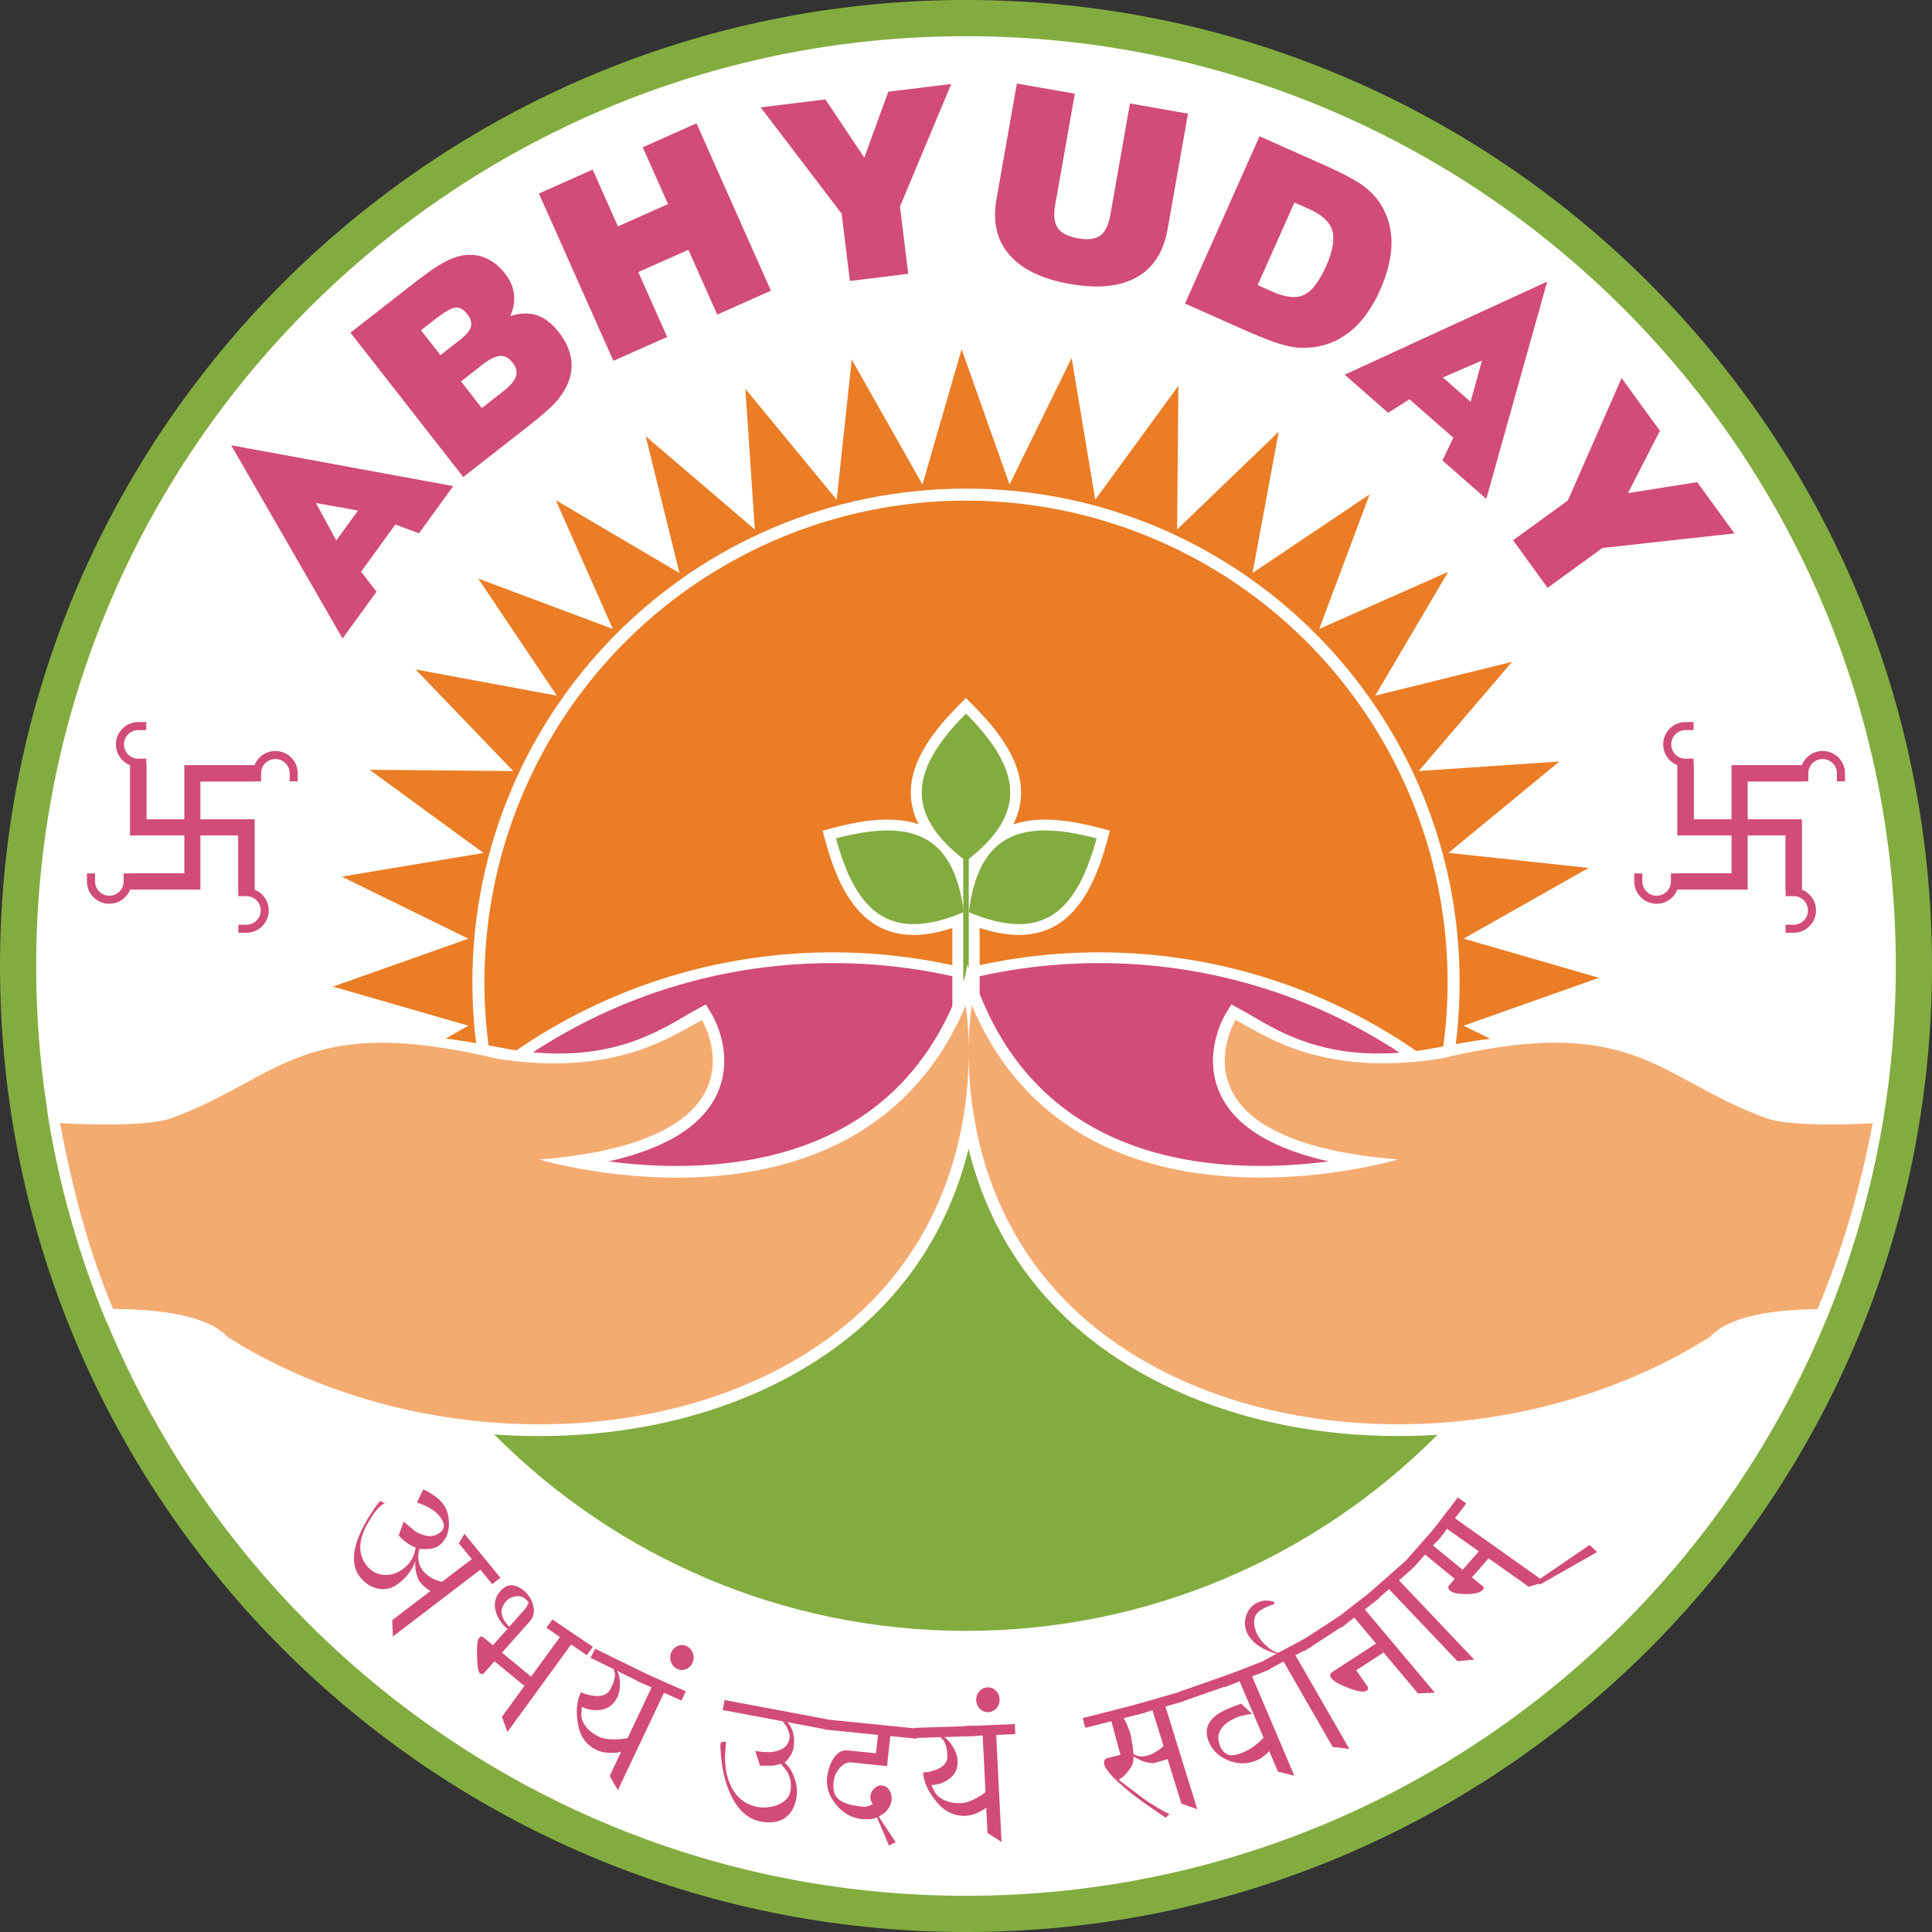 <svg id="eG63ZKjnPaq1" xmlns="http://www.w3.org/2000/svg" xmlns:xlink="http://www.w3.org/1999/xlink" viewBox="0 0 300 300" shape-rendering="geometricPrecision" text-rendering="geometricPrecision"><rect x="0" y="0" width="300" height="300" fill="#333333" stroke="none"/><style><![CDATA[#eG63ZKjnPaq7_tr {animation: eG63ZKjnPaq7_tr__tr 3000ms linear infinite normal forwards}@keyframes eG63ZKjnPaq7_tr__tr { 0% {transform: translate(149.995px,152.515px) rotate(0deg)} 100% {transform: translate(149.995px,152.515px) rotate(90deg)}}]]></style><g id="eG63ZKjnPaq2"><g id="eG63ZKjnPaq3"><path id="eG63ZKjnPaq4" d="M150,0C232.84,0,300,67.16,300,150C300,232.84,232.84,300,150,300C67.16,300,0,232.84,0,150C0,67.16,67.16,0,150,0L150,0ZM150,0" clip-rule="evenodd" fill="rgb(131,172,64)" fill-rule="evenodd" stroke="none" stroke-width="1"/><path id="eG63ZKjnPaq5" d="M150,43.63C91.25,43.63,43.62,91.25,43.62,150C43.62,208.75,91.25,256.38,150,256.38C208.75,256.38,256.37,208.76,256.37,150C256.37,91.25,208.75,43.63,150,43.63L150,43.63ZM150,43.63" clip-rule="evenodd" fill="rgb(255,255,255)" fill-rule="evenodd" stroke="none" stroke-width="1"/><path id="eG63ZKjnPaq6" d="M150,43.63C91.25,43.63,43.62,91.25,43.62,150C43.62,208.75,91.25,256.38,150,256.38C208.75,256.38,256.37,208.76,256.37,150C256.37,91.25,208.75,43.63,150,43.63L150,43.63ZM150,43.63" fill="none" stroke="rgb(194,196,197)" stroke-width="0.036"/><g id="eG63ZKjnPaq7_tr" transform="translate(149.995,152.515) rotate(0)"><g id="eG63ZKjnPaq7" transform="translate(-149.995,-152.515)"><path id="eG63ZKjnPaq8" d="M149.32,54.22L156.76,75.24L166.4,55.59L170.07,77.59L182.98,59.91L182.78,82.21L198.56,67.04L194.49,88.97L212.67,76.77L204.85,97.66L224.87,88.8L213.54,108.02L234.79,102.77L220.3,119.72L242.14,118.25L224.92,132.43L246.68,134.77L227.27,145.75L248.29,151.83L227.27,159.27L246.92,168.91L224.92,172.59L242.6,185.5L220.3,185.3L235.47,201.08L213.54,197.01L225.74,215.19L204.85,207.37L213.7,227.39L194.49,216.06L199.74,237.31L182.79,222.82L184.26,244.66L170.08,227.44L167.74,249.2L156.76,229.79L150.68,250.81L143.24,229.79L133.6,249.44L129.93,227.44L117.02,245.12L117.22,222.82L101.44,237.99L105.51,216.06L87.33,228.26L95.15,207.37L75.13,216.22L86.46,197.01L65.21,202.26L79.7,185.3L57.86,186.77L75.08,172.59L53.32,170.25L72.73,159.27L51.7,153.2L72.72,145.76L53.07,136.12L75.07,132.45L57.4,119.53L79.7,119.73L64.53,103.95L86.46,108.02L74.26,89.84L95.15,97.66L86.3,77.66L105.51,88.98L100.26,67.73L117.21,82.22L115.74,60.38L129.92,77.59L132.26,55.83L143.24,75.24L149.32,54.22ZM149.32,54.22" clip-rule="evenodd" fill="rgb(234,125,37)" fill-rule="evenodd" stroke="none" stroke-width="1"/><path id="eG63ZKjnPaq9" d="M150,75.87C192.33,75.87,226.65,110.19,226.65,152.52C226.65,194.85,192.33,229.17,150,229.17C107.67,229.17,73.35,194.85,73.35,152.52C73.35,110.19,107.67,75.87,150,75.87L150,75.87ZM150,75.87" clip-rule="evenodd" fill="rgb(255,255,255)" fill-rule="evenodd" stroke="none" stroke-width="1"/><circle id="eG63ZKjnPaq10" r="74.78" transform="matrix(1 0 0 1 150 152.52)" clip-rule="evenodd" fill="rgb(234,125,37)" fill-rule="evenodd" stroke="none" stroke-width="1"/></g></g><path id="eG63ZKjnPaq11" d="M149.98,150.37C156.76,148.71,163.71,147.88,170.69,147.88C199.9,147.88,226.95,162.49,243.05,186.77L244.77,189.38L55.22,189.38L56.94,186.77C73.04,162.48,100.09,147.88,129.3,147.88C136.36,147.88,143.3,148.73,149.98,150.37L149.98,150.37ZM149.98,150.37" clip-rule="evenodd" fill="rgb(255,255,255)" fill-rule="evenodd" stroke="none" stroke-width="1"/><path id="eG63ZKjnPaq12" d="M170.69,149.55C200.33,149.55,226.42,164.71,241.65,187.69L200.26,187.69C194.69,179.28,197.51,183.55,200.26,187.69L58.34,187.69C73.57,164.71,99.66,149.55,129.3,149.55C136.44,149.55,143.38,150.43,150,152.09C156.63,150.44,163.56,149.55,170.69,149.55L170.69,149.55ZM170.69,149.55" clip-rule="evenodd" fill="rgb(209,76,122)" fill-rule="evenodd" stroke="none" stroke-width="1"/><path id="eG63ZKjnPaq13" d="M152.12,144.08L152.12,167.42C152.12,168.59,151.17,169.54,150,169.54C148.83,169.54,147.88,168.59,147.88,167.42L147.88,144.11C144.1,145.35,139.94,145.81,136.34,143.83C131.69,141.27,129.5,135.46,128.18,130.62L127.73,128.98L129.37,128.55C133.45,127.48,138.43,126.59,142.62,127.98C141.91,126.54,141.47,124.97,141.43,123.28C141.32,117.97,145.26,113.17,148.79,109.61L149.99,108.4L151.19,109.61C154.72,113.17,158.66,117.97,158.55,123.28C158.51,124.99,158.07,126.56,157.35,128.01C161.56,126.58,166.59,127.47,170.7,128.55L172.35,128.98L171.9,130.62C170.58,135.46,168.39,141.26,163.74,143.83C160.12,145.82,155.92,145.34,152.12,144.08L152.12,144.08ZM152.12,144.08" clip-rule="evenodd" fill="rgb(255,255,255)" fill-rule="evenodd" stroke="none" stroke-width="1"/><path id="eG63ZKjnPaq14" d="M150,128.82C150.23,128.82,150.43,129.01,150.43,129.25L150.43,164.97C150.43,165.21,150.24,165.4,150,165.4C149.76,165.4,149.57,165.21,149.57,164.97L149.57,129.25C149.57,129.02,149.76,128.82,150,128.82L150,128.82ZM150,128.82" clip-rule="evenodd" fill="rgb(131,172,64)" fill-rule="evenodd" stroke="none" stroke-width="1"/><path id="eG63ZKjnPaq15" d="M170.28,130.18C167.23,141.34,162.16,146.57,150.43,141.64C152.02,129.02,159.09,127.24,170.28,130.18L170.28,130.18ZM129.81,130.18C132.86,141.34,137.93,146.57,149.66,141.64C148.06,129.02,140.99,127.24,129.81,130.18L129.81,130.18ZM150,110.79C141.86,119.01,139.87,126.02,150,133.71C160.13,126.02,158.13,119.01,150,110.79L150,110.79ZM150,110.79" clip-rule="evenodd" fill="rgb(131,172,64)" fill-rule="evenodd" stroke="none" stroke-width="1"/><path id="eG63ZKjnPaq16" d="M58.19,203.76C76.66,235.24,110.86,256.38,150,256.38C189.09,256.38,223.25,235.3,241.73,203.88C239.13,204.27,237.02,204.95,235.96,206.08L235.8,206.24L235.61,206.36C215.99,218.74,186.89,213.81,167.14,200.86C158.79,195.39,153.12,187.7,150.42,178.34C147.72,187.7,142.05,195.39,133.7,200.86C113.95,213.81,84.85,218.74,65.23,206.36L65.04,206.24L64.88,206.08C63.71,204.82,61.21,204.11,58.19,203.76L58.19,203.76ZM58.19,203.76" clip-rule="evenodd" fill="rgb(131,172,64)" fill-rule="evenodd" stroke="none" stroke-width="1"/><path id="eG63ZKjnPaq17" d="M150,5.62C70.26,5.62,5.62,70.26,5.62,150C5.62,229.74,70.26,294.38,150,294.38C229.74,294.38,294.38,229.74,294.38,150C294.38,70.26,229.74,5.62,150,5.62L150,5.62ZM150,46.77C207.02,46.77,253.24,92.99,253.24,150C253.24,207.02,207.02,253.24,150,253.24C92.98,253.24,46.76,207.02,46.76,150C46.76,92.98,92.98,46.77,150,46.77L150,46.77ZM150,46.77" clip-rule="evenodd" fill="rgb(255,255,255)" fill-rule="evenodd" stroke="none" stroke-width="1"/><path id="eG63ZKjnPaq18" d="M149.87,151.63L150.2,149.78L150.42,150.32L150.65,149.77L150.98,151.64L152.58,155.44C159.49,171.78,173.13,179.51,190.29,180.84C195.6,181.25,201.03,181.03,206.32,180.34C198.86,178.67,191.28,175.39,189,168.7C188.13,166.16,188.18,163.44,188.89,160.88C189.2,159.77,189.7,158.43,190.31,157.45L191.21,155.97L192.73,156.8C194.28,157.64,195.77,158.58,197.33,159.41C199.32,160.47,201.36,161.36,203.51,162.04C209.97,164.07,216.68,163.93,223.27,162.64C230.44,161.23,238.26,160.17,245.57,160.85C250.63,161.32,254.92,162.61,259.51,164.74C261.93,165.87,264.27,167.14,266.66,168.33C269.33,169.67,272.02,170.9,274.83,171.92C278.21,173.15,287.87,172.77,291.69,172.57L292.61,172.52C290.84,183.86,287.75,194.77,283.49,205.07L283.07,205.08C278.91,205.15,269.83,205.63,266.8,208.87L266.64,209.04L266.44,209.16C257.45,214.84,247.33,218.75,236.94,220.93C215.91,225.34,191.83,222.95,173.57,210.98C161.65,203.17,153.78,192.02,150.4,178.41C147.02,192.03,139.15,203.17,127.23,210.98C108.97,222.95,84.89,225.35,63.86,220.93C53.47,218.75,43.35,214.84,34.36,209.16L34.16,209.04L34,208.87C30.86,205.51,21.25,205.11,16.89,205.07L16.46,205.07C12.2,194.75,9.1,183.83,7.33,172.47L8.27,172.53C12.24,172.77,22.51,173.19,25.99,171.92C28.8,170.89,31.49,169.67,34.16,168.33C36.54,167.13,38.89,165.86,41.31,164.74C45.89,162.6,50.19,161.32,55.24,160.85C62.56,160.17,70.37,161.23,77.54,162.64C84.13,163.93,90.85,164.08,97.3,162.04C99.45,161.36,101.49,160.47,103.48,159.41C105.04,158.58,106.54,157.65,108.08,156.8L109.6,155.97L110.5,157.45C111.1,158.44,111.61,159.78,111.92,160.88C112.63,163.45,112.68,166.16,111.81,168.7C109.53,175.39,101.95,178.67,94.49,180.34C99.79,181.04,105.22,181.26,110.53,180.84C127.69,179.51,141.32,171.78,148.23,155.44L149.87,151.63ZM149.87,151.63" clip-rule="evenodd" fill="rgb(255,255,255)" fill-rule="evenodd" stroke="none" stroke-width="1"/><path id="eG63ZKjnPaq19" d="M9.31,174.39C11.23,184.43,13.68,194.06,17.56,203.25C25.11,203.31,32.24,204.28,35.36,207.62C62.5,224.74,101.11,225.95,126.27,209.45C155.91,190.01,149.94,156.15,149.94,156.15C133.52,194.96,83.76,180.05,83.76,180.05C120.43,177.1,108.99,158.39,108.99,158.39C103.85,161.19,95.25,167.17,77.23,164.41C46.98,157.15,43.5,167.46,26.65,173.62C22.49,175.13,10.96,174.49,9.31,174.39L9.31,174.39ZM282.22,203.27C286.1,194.09,288.88,184.45,290.79,174.42C287.43,174.6,277.92,174.97,274.21,173.61C257.35,167.45,253.87,157.14,223.63,164.4C205.61,167.16,197.01,161.18,191.87,158.38C191.87,158.38,180.42,177.09,217.09,180.04C217.09,180.04,167.33,194.95,150.91,156.14C150.91,156.14,144.94,190,174.58,209.44C199.74,225.94,238.35,224.74,265.49,207.61C268.5,204.4,274.95,203.4,282.22,203.27L282.22,203.27ZM282.22,203.27" clip-rule="evenodd" fill="rgb(244,171,112)" fill-rule="evenodd" stroke="none" stroke-width="1"/><g id="eG63ZKjnPaq20"><polygon id="eG63ZKjnPaq21" points="263.54,74.87 252.79,76.57 257.75,66.89 251.8,58.71 243.46,77.71 234.95,83.89 240.31,91.28 248.83,85.09 269.33,82.83" clip-rule="evenodd" fill="rgb(209,76,122)" fill-rule="evenodd" stroke="none" stroke-width="1"/><path id="eG63ZKjnPaq22" d="M214.28,45.08C215.53,42.28,216.12,39.72,216.07,37.4C216.02,35.08,215.33,33,214.01,31.14C213.31,30.19,212.39,29.33,211.24,28.54C210.09,27.76,208.24,26.79,205.67,25.65L195.58,21.16L184.01,47.14L192.55,50.94C195.36,52.19,197.44,53.02,198.79,53.42C200.14,53.83,201.32,54.02,202.35,54.01C204.97,54.01,207.29,53.26,209.3,51.75C211.31,50.25,212.97,48.02,214.28,45.08ZM205.9,41.35C204.83,43.74,203.69,45.23,202.47,45.8C201.26,46.37,199.61,46.19,197.53,45.27L195.29,44.27L201,31.45L203.34,32.49C205.31,33.37,206.49,34.48,206.88,35.82C207.27,37.17,206.95,39.01,205.9,41.35Z" clip-rule="evenodd" fill="rgb(209,76,122)" fill-rule="evenodd" stroke="none" stroke-width="1"/><path id="eG63ZKjnPaq23" d="M175.46,16.06L172.42,33.33C172.13,34.94,171.61,36.04,170.84,36.58C170.07,37.14,168.92,37.28,167.41,37.01C165.85,36.73,164.79,36.2,164.25,35.4C163.7,34.61,163.57,33.41,163.85,31.82L166.9,14.55L157.9,12.97L154.73,30.93C154.11,34.43,154.78,37.31,156.74,39.57C158.7,41.83,161.84,43.34,166.16,44.1C170.46,44.86,173.9,44.51,176.49,43.06C179.08,41.61,180.68,39.13,181.3,35.61L184.47,17.65L175.46,16.06Z" clip-rule="evenodd" fill="rgb(209,76,122)" fill-rule="evenodd" stroke="none" stroke-width="1"/><polygon id="eG63ZKjnPaq24" points="137.93,14.24 134.21,24.47 128.16,15.44 118.11,16.67 130.69,33.18 131.97,43.63 141.03,42.52 139.75,32.07 147.71,13.04" clip-rule="evenodd" fill="rgb(209,76,122)" fill-rule="evenodd" stroke="none" stroke-width="1"/><polygon id="eG63ZKjnPaq25" points="99.8,22.87 103.73,31.69 95.95,35.15 92.03,26.33 83.68,30.05 95.25,56.03 103.6,52.32 99.11,42.25 106.89,38.79 111.37,48.85 119.71,45.14 108.15,19.15" clip-rule="evenodd" fill="rgb(209,76,122)" fill-rule="evenodd" stroke="none" stroke-width="1"/><path id="eG63ZKjnPaq26" d="M83.36,48.95C82.13,48.54,80.75,48.59,79.23,49.09C79.75,47.9,79.95,46.75,79.81,45.64C79.67,44.53,79.2,43.47,78.41,42.46C77.4,41.17,76.24,40.31,74.94,39.88C73.63,39.45,72.24,39.46,70.77,39.93C69.94,40.2,69.03,40.64,68.05,41.25C67.07,41.86,65.59,42.93,63.61,44.48L54.42,51.66L71.93,74.07L81.85,66.32C83.96,64.67,85.41,63.41,86.2,62.55C86.99,61.68,87.6,60.79,88.03,59.87C88.67,58.52,88.89,57.13,88.68,55.73C88.46,54.32,87.84,52.95,86.8,51.62C85.74,50.25,84.59,49.36,83.36,48.95ZM68.39,55.14L65.37,51.28L67.37,49.72C68.95,48.48,70.07,47.83,70.72,47.76C71.37,47.7,71.98,48.03,72.56,48.77C73.11,49.47,73.29,50.12,73.12,50.74C72.95,51.35,72.36,52.04,71.36,52.83L68.39,55.14ZM80.12,58.43C79.92,59.12,79.25,59.89,78.15,60.75L74.82,63.36L71.59,59.23L74.86,56.67C75.99,55.79,76.91,55.32,77.63,55.27C78.35,55.21,79,55.55,79.58,56.29C80.16,57.03,80.34,57.75,80.12,58.43Z" clip-rule="evenodd" fill="rgb(209,76,122)" fill-rule="evenodd" stroke="none" stroke-width="1"/><path id="eG63ZKjnPaq27" d="M53.19,99.14L58.47,91.88L56.07,88.78L61.39,81.45L65.06,82.81L70.38,75.48L35.9,69.14L53.19,99.14ZM52.22,83.92L49.06,78.11L55.59,79.28L52.22,83.92Z" clip-rule="evenodd" fill="rgb(209,76,122)" fill-rule="evenodd" stroke="none" stroke-width="1"/><path id="eG63ZKjnPaq28" d="M208.8,58.18L215.55,64.1L218.86,62L225.67,67.97L223.98,71.5L230.79,77.47L240.25,43.72L208.8,58.18ZM228.35,62.39L224.04,58.61L230.12,55.99L228.35,62.39Z" clip-rule="evenodd" fill="rgb(209,76,122)" fill-rule="evenodd" stroke="none" stroke-width="1"/></g><g id="eG63ZKjnPaq29"><path id="eG63ZKjnPaq30" d="M71.24,239.64L73.26,242.1L68.63,245.63L67.64,245.32C66.84,244.99,66.2,244.52,65.72,243.94C65.2,243.3,64.94,242.57,64.94,241.74C64.95,241.38,65.02,240.95,65.15,240.47C65.47,240.56,65.82,240.58,66.23,240.54C67.06,240.53,67.73,240.33,68.24,239.94C69.17,239.22,69.66,238.18,69.71,236.8C69.75,235.42,69.43,234.3,68.73,233.44C68.51,233.17,68.32,232.97,68.18,232.83C68.04,232.7,67.8,232.51,67.45,232.28C66.56,231.65,65.99,231.32,65.71,231.29L64.73,233.33C64.93,233.35,65.42,233.54,66.21,233.89C67.13,234.37,67.77,234.83,68.13,235.27C68.71,235.98,68.97,236.58,68.91,237.08C68.87,237.41,68.66,237.72,68.28,238.01C67.33,238.74,66.1,238.69,64.58,237.86L62.69,236.28L61.91,238.39C62.59,239.23,63.48,239.87,64.56,240.33L64.27,241.44C63.92,242.3,63.39,243,62.69,243.54C61.68,244.31,60.65,244.64,59.59,244.55C58.53,244.45,57.67,243.99,57,243.17C55.61,241.47,55.59,239.35,56.95,236.81C57.82,235.26,58.55,234.25,59.16,233.79C59.43,233.59,59.64,233.48,59.79,233.48L59.09,233.08C58.91,233.13,58.36,233.86,57.45,235.27C56.36,237,55.61,238.58,55.23,240.04C54.71,242.09,54.95,243.73,55.96,244.96C56.74,245.91,57.67,246.49,58.76,246.7C59.86,246.91,60.89,246.65,61.85,245.92C62.7,245.27,63.38,244.53,63.89,243.69C64.19,243.2,64.38,242.77,64.46,242.41L64.5,243.54C64.61,244.29,64.82,244.96,65.12,245.55C65.67,246.22,66.24,246.73,66.82,247.06L60.91,251.57L61,254.12L74.59,243.74L76.43,245.98L77.71,245L72.12,238.16L71.24,239.64ZM71.24,239.64" clip-rule="evenodd" fill="rgb(209,76,122)" fill-rule="evenodd" stroke="none" stroke-width="1"/><path id="eG63ZKjnPaq31" d="M97.26,271.84L98.45,269.6C98.38,269.72,97.72,269.87,96.46,270.04C94.92,270.17,93.77,270.05,92.99,269.67C91.5,268.94,90.6,267.95,90.29,266.7C90.25,266.42,90.27,265.87,90.35,265.04C91.32,265.52,92.34,265.66,93.4,265.48C94.46,265.3,95.27,264.68,95.81,263.65C96.11,263.09,96.26,262.39,96.27,261.55C96.25,260.52,96.09,259.82,95.8,259.44L100.23,261.61L100.97,260.21L92.43,256.02L91.69,257.42L95.28,259.18L95.49,259.87C95.52,260.54,95.28,261.36,94.76,262.33C94.33,263.13,93.48,263.47,92.2,263.33C91.4,263.2,90.85,263.06,90.55,262.91L90.23,262.75C89.54,264.06,89.39,265.76,89.77,267.86C90.11,269.68,91.05,270.96,92.58,271.71C93.38,272.1,94.41,272.25,95.68,272.17L97.26,271.84ZM97.26,271.84" clip-rule="evenodd" fill="rgb(209,76,122)" fill-rule="evenodd" stroke="none" stroke-width="1"/><path id="eG63ZKjnPaq32" d="M98.84,260.97L101.18,262.01L94.67,275.77L95.94,277.98L103.1,262.86L105.81,264.06L106.49,262.63L99.52,259.55L98.84,260.97ZM98.84,260.97" clip-rule="evenodd" fill="rgb(209,76,122)" fill-rule="evenodd" stroke="none" stroke-width="1"/><path id="eG63ZKjnPaq33" d="M112.21,265.53L121.54,267.28L122.15,268.11L122.54,269.11C122.63,269.41,122.64,269.72,122.57,270.04C122.33,271.21,121.38,271.88,119.71,272.07L118.49,272.05L117.27,271.89L118.02,274.17L119.76,274.18L120.18,274.15L120.84,273.99L121.27,273.89L122.21,275.07C122.77,276.06,122.94,277.1,122.72,278.2C122.54,279.09,121.88,279.79,120.74,280.28C120.26,280.45,119.75,280.57,119.2,280.63C118.66,280.69,118.16,280.68,117.71,280.6C115.79,280.24,114.4,279.18,113.55,277.43C112.91,276.22,112.59,274.67,112.57,272.79L112.73,270.4L111.96,270.54C111.8,270.74,111.84,271.83,112.09,273.81C112.34,275.79,112.88,277.57,113.71,279.17C114.81,281.28,116.29,282.5,118.14,282.85C119.56,283.12,120.77,282.97,121.75,282.39C122.72,281.76,123.34,280.75,123.63,279.36C123.84,278.31,123.78,277.3,123.44,276.33C123.07,275.14,122.53,274.27,121.83,273.71L122.39,273.14L122.87,272.41L123.18,271.62C123.35,270.77,123.35,269.96,123.18,269.19C123,268.42,122.69,267.83,122.23,267.41L128.07,268.51L128.38,266.96L112.53,263.98L112.21,265.53ZM112.21,265.53" clip-rule="evenodd" fill="rgb(209,76,122)" fill-rule="evenodd" stroke="none" stroke-width="1"/><path id="eG63ZKjnPaq34" d="M128.04,268.56L136.34,269.4L136.03,272.25L131.59,271.8C130.72,271.71,129.97,272.17,129.32,273.19C128.83,274.08,128.54,275,128.43,275.95C128.26,277.46,128.73,278.88,129.82,280.22C130.92,281.56,132.28,282.32,133.92,282.48L135.05,282.49L135.61,282.4L136.18,282.21L138.04,286.58L139.08,286.05L136.45,282.09L137.35,281.51C137.99,280.94,138.36,280.26,138.45,279.48C138.51,278.95,138.39,278.45,138.1,278C137.86,277.55,137.47,277.3,136.94,277.25C136.51,277.21,136.11,277.36,135.76,277.69C135.41,278.03,135.2,278.42,135.16,278.86C135.11,279.34,135.23,279.77,135.53,280.13L134.99,280.4L134.31,280.57L133.63,280.5C131.87,280.32,130.67,279.89,130.01,279.18C129.51,278.64,129.32,277.81,129.44,276.7C129.53,275.87,129.85,275.14,130.41,274.51C130.96,273.89,131.55,273.61,132.18,273.67L137.74,274.24L138.25,269.58L142.33,269.99L142.5,268.43L128.2,266.98L128.04,268.56ZM128.04,268.56" clip-rule="evenodd" fill="rgb(209,76,122)" fill-rule="evenodd" stroke="none" stroke-width="1"/><path id="eG63ZKjnPaq35" d="M154.08,279.9L153.99,277.38C154,277.52,153.49,277.96,152.48,278.69C151.2,279.52,150.13,279.96,149.26,279.99C147.59,280.04,146.3,279.6,145.4,278.65C145.22,278.43,144.96,277.93,144.62,277.18C145.71,277.14,146.67,276.8,147.51,276.14C148.35,275.48,148.74,274.57,148.7,273.4C148.68,272.77,148.46,272.09,148.04,271.36C147.5,270.47,147.01,269.92,146.57,269.73L151.54,269.56L151.48,267.99L141.9,268.31L141.96,269.88L145.99,269.74L146.51,270.24C146.87,270.81,147.07,271.64,147.11,272.73C147.14,273.63,146.56,274.32,145.37,274.8C144.6,275.06,144.05,275.2,143.71,275.21L143.35,275.22C143.4,276.68,144.13,278.25,145.52,279.9C146.73,281.33,148.2,282.02,149.92,281.96C150.81,281.93,151.79,281.58,152.86,280.91L154.08,279.9ZM154.08,279.9" clip-rule="evenodd" fill="rgb(209,76,122)" fill-rule="evenodd" stroke="none" stroke-width="1"/><path id="eG63ZKjnPaq36" d="M150.01,269.6L152.59,269.49L153.34,284.62L155.52,286.03L154.69,269.4L157.66,269.28L157.58,267.71L149.93,268.03L150.01,269.6ZM150.01,269.6" clip-rule="evenodd" fill="rgb(209,76,122)" fill-rule="evenodd" stroke="none" stroke-width="1"/><path id="eG63ZKjnPaq37" d="M181.97,272.76L181.35,270.46L180.46,271.34C179.62,272.01,178.84,272.44,178.14,272.62C177.48,272.79,176.92,272.77,176.44,272.58L176,272.33L175.9,271.27L175.58,269.4C175.44,268.88,175.18,268.2,174.8,267.36L174.5,266.79L177.87,265.93L177.46,264.41L168.12,266.78L168.53,268.3L172.57,267.28L173.98,272.48L171.87,273.02C171.73,273.05,171.6,273.17,171.48,273.37L171.43,273.89C171.54,274.3,171.82,274.77,172.26,275.3C172.52,275.62,172.8,275.92,173.09,276.21C173.38,276.5,173.75,276.84,174.21,277.23C175.4,278.3,176.88,279.44,178.66,280.65L181.01,282.26L181.6,281.67L181.26,281.54L180.3,281.03L178.18,279.73L175.36,277.63L173.7,276.35C174.27,276.06,174.83,275.53,175.38,274.77C175.93,274,176.12,273.33,175.96,272.74L177.18,273.37C178.13,273.73,178.86,273.85,179.38,273.71L180.43,273.41C180.64,273.36,180.85,273.3,181.06,273.25C181.28,273.12,181.43,273.04,181.52,272.99L181.97,272.76ZM181.97,272.76" clip-rule="evenodd" fill="rgb(209,76,122)" fill-rule="evenodd" stroke="none" stroke-width="1"/><path id="eG63ZKjnPaq38" d="M176.48,266.29L178.95,265.57L183.45,280.07L185.91,280.93L180.97,264.99L183.82,264.17L183.35,262.66L176.01,264.78L176.48,266.29ZM176.48,266.29" clip-rule="evenodd" fill="rgb(209,76,122)" fill-rule="evenodd" stroke="none" stroke-width="1"/><path id="eG63ZKjnPaq39" d="M192.25,261.17L191.69,259.69L183.16,262.68L183.72,264.16L192.25,261.17ZM198.18,270.63L197.31,268.33C197.31,268.48,196.9,269.02,196.07,269.95C195.02,271.06,193.86,271.84,192.59,272.29C191.7,272.6,191.01,272.63,190.52,272.38C190.03,272.13,189.65,271.68,189.41,271.02C189.04,270.04,189.12,269.16,189.67,268.38C190.21,267.6,191.19,266.97,192.6,266.48L193.52,266.27L194.44,266.13L192.72,264.54C190.7,265.25,189.36,265.89,188.7,266.47C187.42,267.51,187.07,268.8,187.65,270.34C188.15,271.66,189.11,272.63,190.53,273.27C191.96,273.91,193.38,273.98,194.79,273.49C195.61,273.2,196.41,272.65,197.21,271.82L197.73,271.27L198.18,270.63ZM198.18,270.63" clip-rule="evenodd" fill="rgb(209,76,122)" fill-rule="evenodd" stroke="none" stroke-width="1"/><path id="eG63ZKjnPaq40" d="M190.09,262L192.48,261.07L198.44,275.1L200.98,275.73L194.43,260.31L197.19,259.23L196.57,257.77L189.48,260.54L190.09,262ZM190.09,262" clip-rule="evenodd" fill="rgb(209,76,122)" fill-rule="evenodd" stroke="none" stroke-width="1"/><path id="eG63ZKjnPaq41" d="M197.05,259.22L199.31,258.01L206.93,271.25L209.53,271.58L201.15,257.02L203.76,255.63L202.97,254.25L196.27,257.83L197.05,259.22ZM197.05,259.22" clip-rule="evenodd" fill="rgb(209,76,122)" fill-rule="evenodd" stroke="none" stroke-width="1"/><path id="eG63ZKjnPaq42" d="M198.44,256.86L198.72,256.69C198.15,256.61,197.59,256.35,197,255.89C196.75,255.68,196.5,255.44,196.23,255.17C195.97,254.89,195.74,254.61,195.54,254.31C194.99,253.47,194.73,252.65,194.73,251.84C194.74,251.03,195.12,250.4,195.87,249.94C196.3,249.68,196.85,249.43,197.53,249.19L197.9,249.09L197.85,248.75C196.79,248.4,195.83,248.48,194.97,249C194.17,249.48,193.65,250.22,193.41,251.21C193.17,252.21,193.35,253.16,193.94,254.07C194.53,254.98,195.45,255.71,196.68,256.25L197.43,256.54L198.44,256.86ZM198.44,256.86" clip-rule="evenodd" fill="rgb(209,76,122)" fill-rule="evenodd" stroke="none" stroke-width="1"/><path id="eG63ZKjnPaq43" d="M209.06,252.14L208.15,250.84L201.56,255.12L202.47,256.42L209.06,252.14ZM214.82,256.62L213.78,255.14L206.86,259.64C206.5,259.87,206.45,260.18,206.72,260.57C207.06,261.05,207.95,261.57,209.4,262.12C210.85,262.67,211.78,262.81,212.2,262.53C212.42,262.39,212.48,262.18,212.38,261.91L210.59,259.36L214.82,256.62ZM214.82,256.62" clip-rule="evenodd" fill="rgb(209,76,122)" fill-rule="evenodd" stroke="none" stroke-width="1"/><path id="eG63ZKjnPaq44" d="M208.29,252.74L210.29,251.18L220.18,262.95L222.8,262.84L211.93,249.91L214.24,248.1L213.21,246.88L207.26,251.52L208.29,252.74ZM208.29,252.74" clip-rule="evenodd" fill="rgb(209,76,122)" fill-rule="evenodd" stroke="none" stroke-width="1"/><path id="eG63ZKjnPaq45" d="M213.78,248.43L215.68,246.76L226.31,257.95L228.92,257.7L217.24,245.4L219.43,243.47L218.33,242.31L212.69,247.28L213.78,248.43ZM213.78,248.43" clip-rule="evenodd" fill="rgb(209,76,122)" fill-rule="evenodd" stroke="none" stroke-width="1"/><path id="eG63ZKjnPaq46" d="M224.34,237.91L223.09,236.89L218.2,242.45L219.45,243.47L221.28,241.39L225.89,245.16L224.93,246.25L224.88,246.58L225.06,246.91C225.46,247.33,226.32,247.53,227.66,247.53C229,247.53,229.86,247.31,230.25,246.86C230.44,246.65,230.46,246.48,230.31,246.36L228.56,244.93L231.81,241.23L230.37,240.05L227.12,243.75L222.51,239.98L224.34,237.91ZM224.34,237.91" clip-rule="evenodd" fill="rgb(209,76,122)" fill-rule="evenodd" stroke="none" stroke-width="1"/><path id="eG63ZKjnPaq47" d="M223.16,239.39L224.68,237.39L237.38,246.39L239.88,245.65L225.93,235.76L227.68,233.45L226.36,232.52L221.85,238.45L223.16,239.39ZM223.16,239.39" clip-rule="evenodd" fill="rgb(209,76,122)" fill-rule="evenodd" stroke="none" stroke-width="1"/><polygon id="eG63ZKjnPaq48" points="246.82,239.9 248,241 239.22,245.99 238.15,245.83" clip-rule="evenodd" fill="rgb(209,76,122)" fill-rule="evenodd" stroke="none" stroke-width="1"/><path id="eG63ZKjnPaq49" d="M105.89,255.45C106.89,255.45,107.71,256.31,107.71,257.38C107.71,258.45,106.9,259.31,105.89,259.31C104.89,259.31,104.07,258.44,104.07,257.38C104.07,256.32,104.89,255.45,105.89,255.45L105.89,255.45ZM105.89,255.45" clip-rule="evenodd" fill="rgb(209,76,122)" fill-rule="evenodd" stroke="none" stroke-width="1"/><path id="eG63ZKjnPaq50" d="M153.4,262.01C154.4,262.01,155.22,262.88,155.22,263.94C155.22,265.01,154.41,265.87,153.4,265.87C152.4,265.87,151.58,265,151.58,263.94C151.59,262.87,152.4,262.01,153.4,262.01L153.4,262.01ZM153.4,262.01" clip-rule="evenodd" fill="rgb(209,76,122)" fill-rule="evenodd" stroke="none" stroke-width="1"/><path id="eG63ZKjnPaq51" d="M81.66,249.69L79.09,252.59C78.62,252.11,78.31,251.7,78.17,251.37C77.68,250.41,77.82,249.51,78.57,248.66C78.95,248.23,79.44,247.98,80.03,247.88C80.62,247.78,81.13,247.91,81.55,248.26C81.94,248.58,82.11,248.81,82.07,248.96L81.66,249.69ZM81.4,261.77L82.58,260.44L77.95,256.63L82.26,251.77C82.85,251.1,83.03,250.29,82.8,249.33C82.57,248.38,82.07,247.59,81.32,246.97C80.69,246.46,80.08,246.18,79.46,246.16C78.85,246.13,78.26,246.44,77.69,247.08C76.73,248.16,76.58,249.45,77.23,250.94C77.66,251.75,78.06,252.31,78.45,252.63L78.81,252.92L76.54,255.47L75.05,254.24C74.83,254.06,74.62,254.08,74.41,254.32C74.14,254.62,74.03,255.55,74.07,257.1C74.11,258.65,74.25,259.56,74.5,259.82C74.72,260,74.92,260.01,75.1,259.85L76.78,257.96L81.4,261.77ZM81.4,261.77" clip-rule="evenodd" fill="rgb(209,76,122)" fill-rule="evenodd" stroke="none" stroke-width="1"/><path id="eG63ZKjnPaq52" d="M84.84,252.76L86.95,254.19L77.95,266.57L78.78,268.96L88.68,255.36L91.12,257.01L92.06,255.72L85.78,251.47L84.84,252.76ZM84.84,252.76" clip-rule="evenodd" fill="rgb(209,76,122)" fill-rule="evenodd" stroke="none" stroke-width="1"/></g><g id="eG63ZKjnPaq53"><g id="eG63ZKjnPaq54"><g id="eG63ZKjnPaq55"><path id="eG63ZKjnPaq56" d="M19.9,114.02C20.3,113.62,20.86,113.37,21.47,113.37L22.72,113.37L22.72,112.12L21.47,112.12C19.55,112.12,18,113.68,18,115.59C18,117.51,19.56,119.06,21.47,119.06L22.72,119.06L22.72,117.81L21.47,117.81C20.85,117.81,20.3,117.56,19.9,117.16C19.5,116.76,19.25,116.2,19.25,115.59C19.25,114.97,19.5,114.42,19.9,114.02Z" fill="rgb(209,76,122)" stroke="none" stroke-width="1"/></g><polygon id="eG63ZKjnPaq57" points="28.62,129.73 28.62,135.62 20.22,135.62 20.22,138.13 31.12,138.13 31.12,129.73 37.01,129.73 37.01,138.13 39.52,138.13 39.52,127.22 31.12,127.22 31.12,121.34 39.52,121.34 39.52,118.83 28.62,118.83 28.62,127.22 22.73,127.22 22.73,118.83 20.22,118.83 20.22,129.73 28.62,129.73" fill="rgb(209,76,122)" stroke="none" stroke-width="1"/><rect id="eG63ZKjnPaq58" width="2.51" height="2.51" rx="0" ry="0" transform="matrix(1 0 0 1 28.62 127.22)" fill="rgb(209,76,122)" stroke="none" stroke-width="1"/><polyline id="eG63ZKjnPaq59" points="22.73,127.22 22.73,118.83 20.22,118.83 20.22,129.73" fill="rgb(209,76,122)" stroke="none" stroke-width="1"/><polyline id="eG63ZKjnPaq60" points="31.12,121.34 39.52,121.34 39.52,118.83 28.62,118.83" fill="rgb(209,76,122)" stroke="none" stroke-width="1"/><polyline id="eG63ZKjnPaq61" points="37.01,129.73 37.01,138.13 39.52,138.13 39.52,127.22" fill="rgb(209,76,122)" stroke="none" stroke-width="1"/><polyline id="eG63ZKjnPaq62" points="28.62,135.62 20.22,135.62 20.22,138.13 31.12,138.13" fill="rgb(209,76,122)" stroke="none" stroke-width="1"/><g id="eG63ZKjnPaq63"><path id="eG63ZKjnPaq64" d="M44.33,118.51C44.73,118.91,44.98,119.47,44.98,120.08L44.98,121.33L46.23,121.33L46.23,120.08C46.23,118.16,44.67,116.61,42.76,116.61C40.84,116.61,39.29,118.17,39.29,120.08L39.29,121.33L40.54,121.33L40.54,120.08C40.54,119.46,40.79,118.91,41.19,118.51C41.59,118.11,42.15,117.86,42.76,117.86C43.37,117.86,43.93,118.11,44.33,118.51Z" fill="rgb(209,76,122)" stroke="none" stroke-width="1"/></g><g id="eG63ZKjnPaq65"><path id="eG63ZKjnPaq66" d="M39.83,142.94C39.43,143.34,38.87,143.59,38.26,143.59L37.01,143.59L37.01,144.84L38.26,144.84C40.18,144.84,41.73,143.28,41.73,141.37C41.73,139.45,40.17,137.9,38.26,137.9L37.01,137.9L37.01,139.15L38.26,139.15C38.88,139.15,39.43,139.4,39.83,139.8C40.23,140.2,40.48,140.76,40.48,141.37C40.49,141.98,40.24,142.53,39.83,142.94Z" fill="rgb(209,76,122)" stroke="none" stroke-width="1"/></g><g id="eG63ZKjnPaq67"><path id="eG63ZKjnPaq68" d="M15.41,138.44C15.01,138.04,14.76,137.48,14.76,136.87L14.76,135.62L13.5,135.62L13.5,136.87C13.5,138.79,15.06,140.34,16.97,140.34C18.89,140.34,20.44,138.78,20.44,136.87L20.44,135.62L19.2,135.62L19.2,136.87C19.2,137.49,18.95,138.04,18.55,138.44C18.15,138.84,17.59,139.09,16.98,139.09C16.36,139.09,15.81,138.85,15.41,138.44Z" fill="rgb(209,76,122)" stroke="none" stroke-width="1"/></g></g></g><g id="eG63ZKjnPaq69"><g id="eG63ZKjnPaq70"><g id="eG63ZKjnPaq71"><path id="eG63ZKjnPaq72" d="M260.16,114.02C260.56,113.62,261.11,113.37,261.73,113.37L262.98,113.37L262.98,112.12L261.73,112.12C259.81,112.12,258.26,113.68,258.26,115.59C258.26,117.51,259.82,119.06,261.73,119.06L262.98,119.06L262.98,117.81L261.73,117.81C261.11,117.81,260.56,117.56,260.16,117.16C259.76,116.76,259.51,116.2,259.51,115.59C259.51,114.97,259.76,114.42,260.16,114.02Z" fill="rgb(209,76,122)" stroke="none" stroke-width="1"/></g><polygon id="eG63ZKjnPaq73" points="268.87,129.73 268.87,135.62 260.48,135.62 260.48,138.13 271.38,138.13 271.38,129.73 277.27,129.73 277.27,138.13 279.78,138.13 279.78,127.22 271.38,127.22 271.38,121.34 279.78,121.34 279.78,118.83 268.87,118.83 268.87,127.22 262.99,127.22 262.99,118.83 260.48,118.83 260.48,129.73 268.87,129.73" fill="rgb(209,76,122)" stroke="none" stroke-width="1"/><rect id="eG63ZKjnPaq74" width="2.51" height="2.51" rx="0" ry="0" transform="matrix(1 0 0 1 268.87 127.22)" fill="rgb(209,76,122)" stroke="none" stroke-width="1"/><polyline id="eG63ZKjnPaq75" points="262.99,127.22 262.99,118.83 260.48,118.83 260.48,129.73" fill="rgb(209,76,122)" stroke="none" stroke-width="1"/><polyline id="eG63ZKjnPaq76" points="271.38,121.34 279.78,121.34 279.78,118.83 268.87,118.83" fill="rgb(209,76,122)" stroke="none" stroke-width="1"/><polyline id="eG63ZKjnPaq77" points="277.27,129.73 277.27,138.13 279.78,138.13 279.78,127.22" fill="rgb(209,76,122)" stroke="none" stroke-width="1"/><polyline id="eG63ZKjnPaq78" points="268.87,135.62 260.48,135.62 260.48,138.13 271.38,138.13" fill="rgb(209,76,122)" stroke="none" stroke-width="1"/><g id="eG63ZKjnPaq79"><path id="eG63ZKjnPaq80" d="M284.59,118.51C284.99,118.91,285.24,119.47,285.24,120.08L285.24,121.33L286.49,121.33L286.49,120.08C286.49,118.16,284.93,116.61,283.02,116.61C281.1,116.61,279.55,118.17,279.55,120.08L279.55,121.33L280.8,121.33L280.8,120.08C280.8,119.46,281.05,118.91,281.45,118.51C281.85,118.11,282.41,117.86,283.02,117.86C283.63,117.86,284.18,118.11,284.59,118.51Z" fill="rgb(209,76,122)" stroke="none" stroke-width="1"/></g><g id="eG63ZKjnPaq81"><path id="eG63ZKjnPaq82" d="M280.09,142.94C279.69,143.34,279.13,143.59,278.52,143.59L277.27,143.59L277.27,144.84L278.52,144.84C280.44,144.84,281.99,143.28,281.99,141.37C281.99,139.45,280.43,137.9,278.52,137.9L277.27,137.9L277.27,139.15L278.52,139.15C279.14,139.15,279.69,139.4,280.09,139.8C280.49,140.2,280.74,140.76,280.74,141.37C280.74,141.98,280.5,142.53,280.09,142.94Z" fill="rgb(209,76,122)" stroke="none" stroke-width="1"/></g><g id="eG63ZKjnPaq83"><path id="eG63ZKjnPaq84" d="M255.67,138.44C255.27,138.04,255.02,137.48,255.02,136.87L255.02,135.62L253.77,135.62L253.77,136.87C253.77,138.79,255.33,140.34,257.24,140.34C259.16,140.34,260.71,138.78,260.71,136.87L260.71,135.62L259.46,135.62L259.46,136.87C259.46,137.49,259.21,138.04,258.81,138.44C258.41,138.84,257.85,139.09,257.24,139.09C256.62,139.09,256.07,138.85,255.67,138.44Z" fill="rgb(209,76,122)" stroke="none" stroke-width="1"/></g></g></g></g></g></svg>